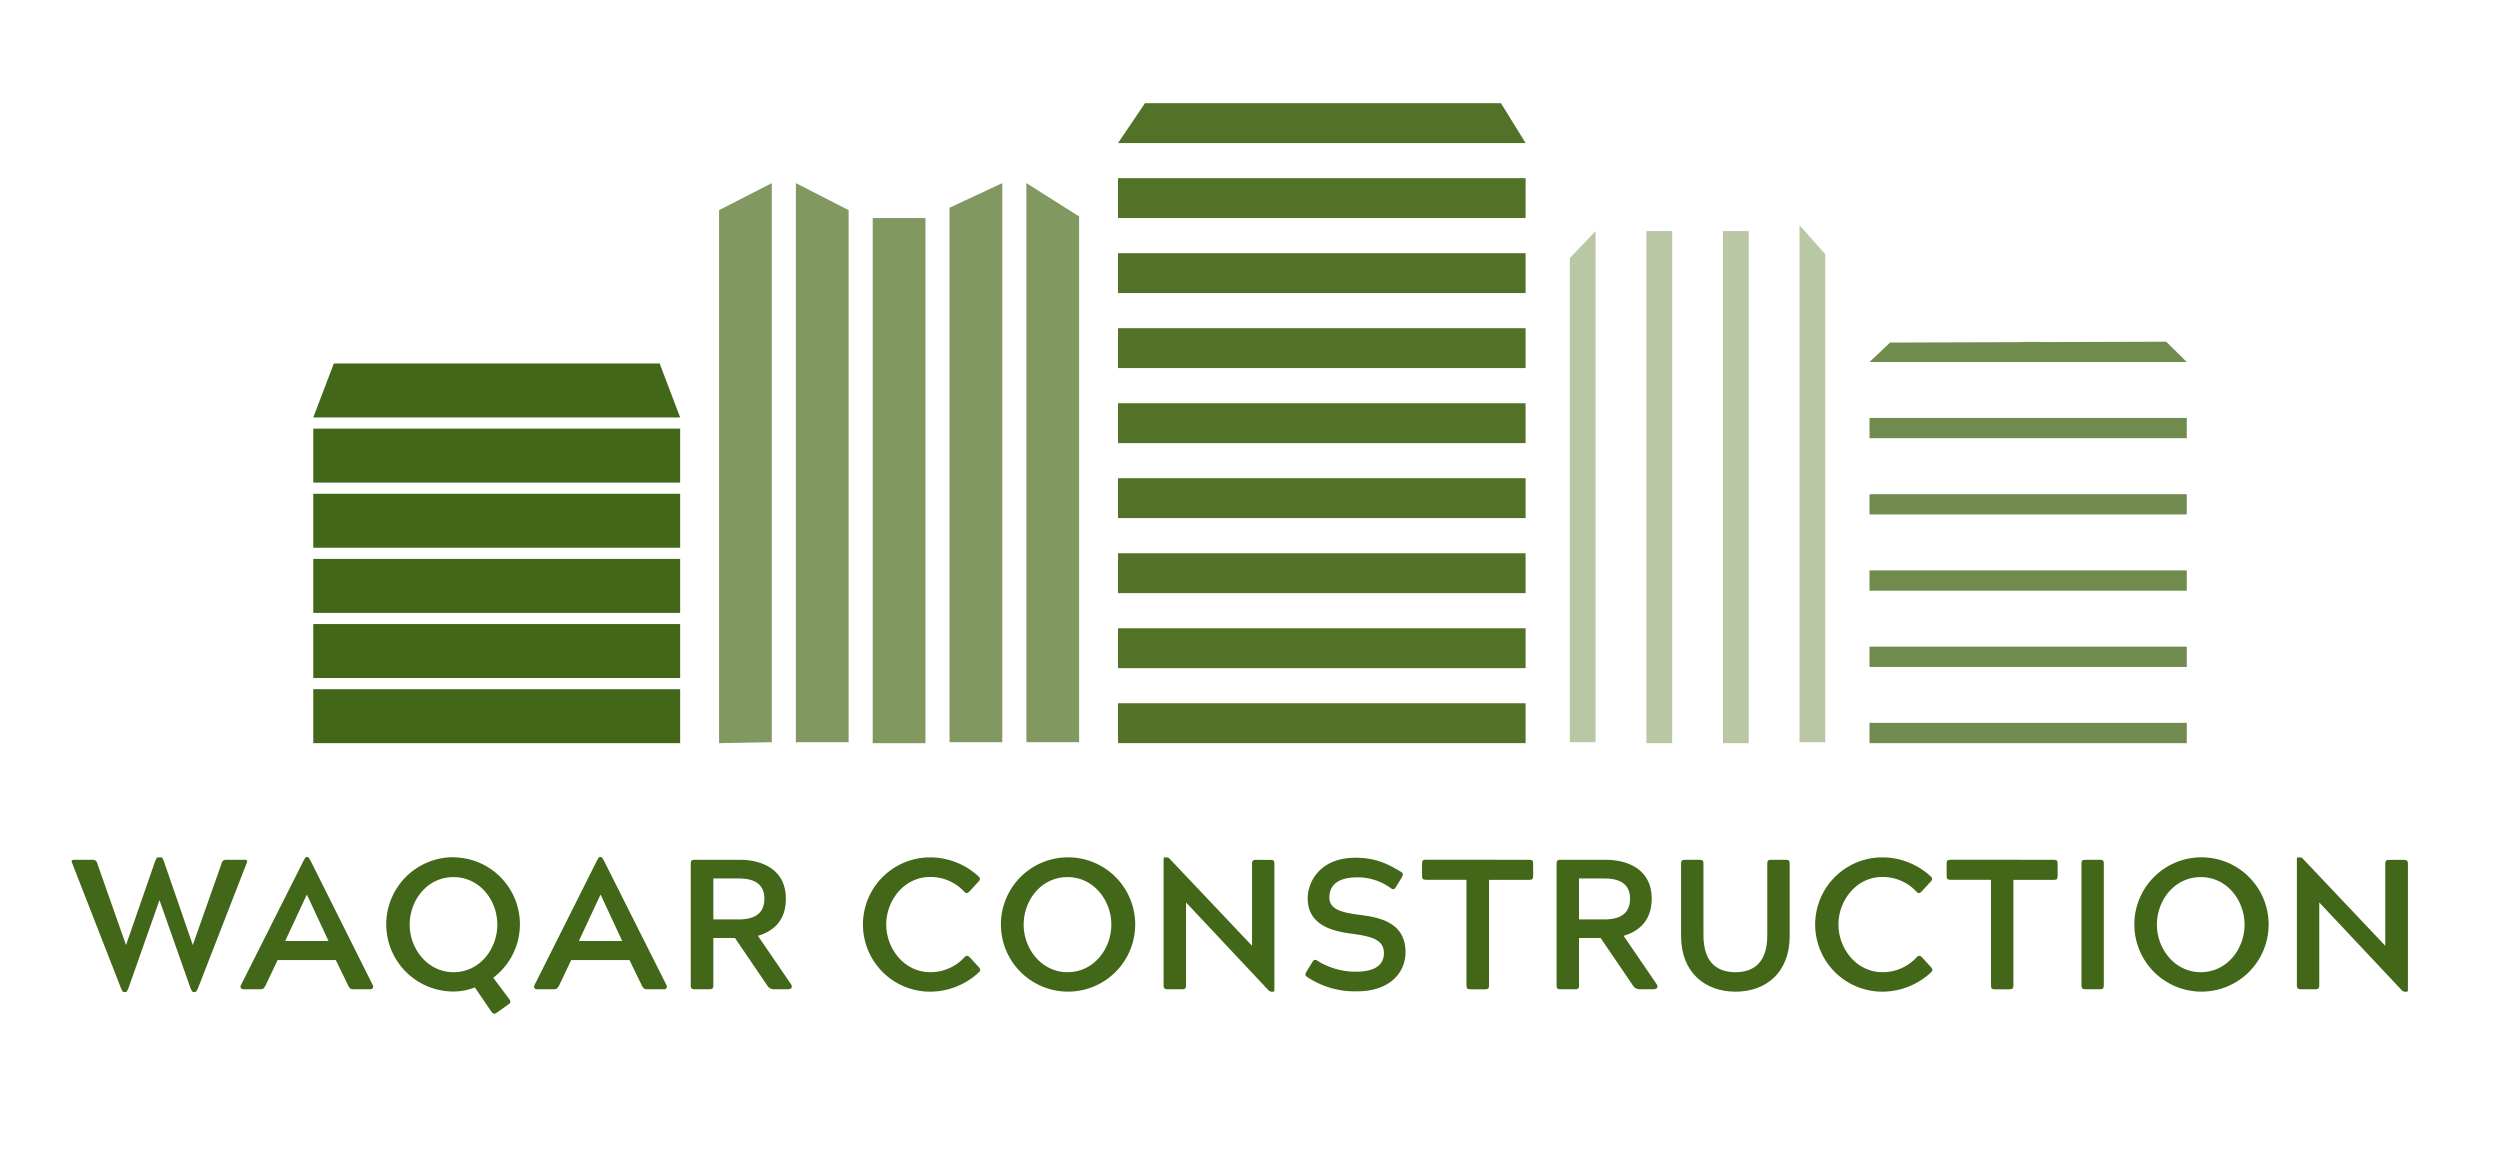 <svg id="Layer_1" data-name="Layer 1" xmlns="http://www.w3.org/2000/svg" viewBox="0 0 609.45 283.46"><defs><style>.cls-1{fill:#819961;}.cls-2{fill:#708b4d;}.cls-3{fill:#b9c7a5;}.cls-4{fill:#517227;}.cls-5{fill:#436718;}</style></defs><polygon class="cls-1" points="250.21 180.93 263.07 180.93 263.07 52.77 250.21 44.64 250.21 180.93"/><polygon class="cls-1" points="231.48 180.93 244.34 180.93 244.34 44.64 231.48 50.64 231.48 180.93"/><rect class="cls-1" x="212.75" y="53.16" width="12.86" height="128.01"/><polygon class="cls-1" points="194.02 180.93 206.88 180.93 206.88 51.23 194.02 44.64 194.02 180.93"/><polygon class="cls-1" points="175.29 181.17 188.15 180.93 188.15 44.64 175.29 51.23 175.29 181.17"/><rect class="cls-2" x="455.75" y="139.05" width="77.34" height="4.95"/><polygon class="cls-3" points="455.75 120.47 455.75 120.67 455.95 120.47 455.75 120.47"/><rect class="cls-2" x="455.75" y="176.22" width="77.34" height="4.95"/><rect class="cls-2" x="455.75" y="157.64" width="77.34" height="4.95"/><polygon class="cls-3" points="497.35 83.3 493.12 83.3 488.17 88.25 502.3 88.25 497.35 83.3"/><polygon class="cls-2" points="533.09 125.42 533.09 120.47 455.95 120.47 455.75 120.67 455.75 125.42 533.09 125.42"/><polygon class="cls-2" points="533.09 106.83 533.09 101.89 455.95 101.89 455.75 102.09 455.75 106.83 533.09 106.83"/><polygon class="cls-2" points="533.09 88.25 528.08 83.3 460.76 83.51 455.75 88.25 533.09 88.25"/><rect class="cls-4" x="272.55" y="80.01" width="99.36" height="9.72"/><rect class="cls-4" x="272.55" y="98.3" width="99.36" height="9.72"/><rect class="cls-4" x="272.55" y="116.58" width="99.36" height="9.72"/><polygon class="cls-4" points="272.55 34.87 371.91 34.87 365.9 25.15 279.13 25.15 272.55 34.87"/><rect class="cls-4" x="272.55" y="43.43" width="99.36" height="9.72"/><rect class="cls-4" x="272.55" y="61.72" width="99.36" height="9.72"/><rect class="cls-4" x="272.55" y="134.87" width="99.36" height="9.72"/><rect class="cls-4" x="272.55" y="153.16" width="99.36" height="9.72"/><rect class="cls-4" x="272.55" y="171.44" width="99.36" height="9.72"/><rect class="cls-5" x="76.37" y="136.25" width="89.44" height="13.16"/><polygon class="cls-5" points="102.92 120.37 102.92 120.37 76.37 120.37 76.37 133.53 76.86 133.53 165.81 133.53 165.81 120.37 165.81 120.37 102.92 120.37"/><polygon class="cls-5" points="134.37 104.49 76.37 104.49 76.37 117.65 108.3 117.65 165.81 117.65 165.81 104.49 134.37 104.49"/><polygon class="cls-5" points="81.38 88.61 76.37 101.77 139.75 101.77 165.81 101.77 160.81 88.61 81.38 88.61"/><rect class="cls-5" x="76.37" y="152.13" width="89.44" height="13.16"/><rect class="cls-5" x="76.37" y="168.01" width="89.44" height="13.16"/><polygon class="cls-3" points="382.69 180.93 388.97 180.93 388.97 56.33 382.69 62.92 382.69 180.93"/><polygon class="cls-3" points="438.69 180.93 444.97 180.93 444.97 61.97 438.69 54.91 438.69 180.93"/><rect class="cls-3" x="420.02" y="56.33" width="6.28" height="124.84"/><rect class="cls-3" x="401.36" y="56.33" width="6.28" height="124.84"/><path class="cls-5" d="M30.72,230.38,37.8,210c.27-.63.4-1,.76-1h.63c.36,0,.5.32.77,1L47,230.38l7-19.84a1.1,1.1,0,0,1,1.26-.94h4.33c.67,0,.81.22.49.94L48.26,240.93c-.27.59-.45.91-.73.91h-.4c-.23,0-.41-.32-.68-.91l-7.57-21.5-7.58,21.5c-.27.59-.4.91-.67.91h-.45c-.23,0-.37-.27-.68-.91L17.64,210.54c-.32-.72-.18-.94.5-.94h4.32a1.11,1.11,0,0,1,1.27.94Z"/><path class="cls-5" d="M90.9,240.21a.64.64,0,0,1-.63.95H86.12c-.67,0-.9-.23-1.26-.95l-3-6.17H67.68l-2.93,6.17c-.4.72-.58.95-1.26.95H59.3a.64.64,0,0,1-.59-.95L74,209.82c.32-.54.45-.9.77-.9h.13c.36,0,.45.36.81.9ZM74.85,218.16h-.09l-5.23,11.23H80.08Z"/><path class="cls-5" d="M110.56,209a16.32,16.32,0,0,1,9.69,29.35l3.88,5.19c.45.63.36.95-.23,1.35l-2.83,2a.91.91,0,0,1-.59.23c-.23,0-.45-.18-.72-.54l-4-5.87a14.33,14.33,0,0,1-5.23,1,16.37,16.37,0,0,1,0-32.74Zm0,28c6.45,0,10.68-5.73,10.68-11.59s-4.23-11.59-10.68-11.59-10.69,5.68-10.69,11.59S104.25,237,110.56,237Z"/><path class="cls-5" d="M162.5,240.21a.64.64,0,0,1-.63.95h-4.15c-.68,0-.9-.23-1.27-.95l-3-6.17h-14.2l-2.93,6.17c-.41.72-.59.95-1.27.95h-4.19a.64.64,0,0,1-.59-.95l15.24-30.39c.32-.54.45-.9.77-.9h.14c.36,0,.45.36.81.9Zm-16.05-22.05h-.09l-5.24,11.23h10.56Z"/><path class="cls-5" d="M184.76,228.13l8.08,11.81c.49.86-.05,1.22-.82,1.22h-3.33a1.86,1.86,0,0,1-1.67-.95l-7.85-11.54H173.9v11.54c0,.77-.23.95-1,.95h-3.56c-.72,0-.95-.18-.95-.95V210.54c0-.72.23-.94.95-.94h11c5.14,0,11.23,2.16,11.23,9.47C191.62,224.25,188.69,227,184.76,228.13Zm-10.86-4h6.27c4.23,0,6.17-1.81,6.17-5.05,0-3.43-2.3-4.92-6.17-4.92H173.9Z"/><path class="cls-5" d="M235.12,233.36a1,1,0,0,1,.63-.36c.23,0,.45.18.73.45l2.07,2.25c.49.59.59.86,0,1.4a17.43,17.43,0,0,1-11.81,4.65,16.37,16.37,0,0,1,0-32.74,17.39,17.39,0,0,1,11.81,4.65c.5.49.41.81-.09,1.35l-2.07,2.25c-.27.27-.5.45-.72.45s-.36-.09-.63-.36a11.19,11.19,0,0,0-8.3-3.56c-6.31,0-10.69,5.68-10.69,11.59S220.47,237,226.78,237A11.24,11.24,0,0,0,235.12,233.36Z"/><path class="cls-5" d="M260.23,209A16.37,16.37,0,1,1,244,225.38,16.37,16.37,0,0,1,260.23,209Zm0,28c6.45,0,10.69-5.73,10.69-11.59s-4.24-11.59-10.69-11.59-10.68,5.68-10.68,11.59S253.92,237,260.23,237Z"/><path class="cls-5" d="M289.13,240.21c0,.72-.23.95-.95.95h-3.52c-.72,0-1-.23-1-.95V209.42c0-.32.09-.41.41-.41h.36a1,1,0,0,1,.72.36l20.07,21.19v-20c0-.72.22-.94.94-.94h3.56c.73,0,.95.22.95.94v30.8c0,.32-.09.41-.4.41H310a1.24,1.24,0,0,1-.77-.36L289.13,220Z"/><path class="cls-5" d="M324.07,218.8c0,3,3.2,3.69,7.8,4.28,5.5.68,10.77,2.39,10.77,9.06,0,5-3.92,9.52-11.67,9.52a20.86,20.86,0,0,1-12.22-3.43c-.68-.41-.59-.72-.27-1.35l1.39-2.26c.23-.4.41-.63.72-.63a1,1,0,0,1,.59.23,17.52,17.52,0,0,0,9.33,2.66c3.93,0,6.86-1.18,6.86-4.51s-3-4.11-8.07-4.78-10.51-2.35-10.51-8.61c0-3.88,2.89-9.88,11.63-9.88,4.65,0,7.62,1.31,11.1,3.43.63.36.54.72.22,1.35l-1.35,2.21c-.23.41-.45.68-.77.68a1.25,1.25,0,0,1-.54-.23,13.63,13.63,0,0,0-8.2-2.66C325.24,213.88,324.07,216.59,324.07,218.8Z"/><path class="cls-5" d="M372.8,209.6c.77,0,.95.22.95.94v3c0,.77-.22.95-.95.95H363v25.74c0,.72-.23.95-1,.95h-3.51c-.77,0-1-.23-1-.95V214.47h-9.88c-.76,0-.94-.23-.94-.95v-3c0-.72.22-.94.94-.94Z"/><path class="cls-5" d="M395.8,228.13l8.07,11.81c.49.86-.05,1.22-.81,1.22h-3.34a1.86,1.86,0,0,1-1.67-.95l-7.85-11.54h-5.27v11.54c0,.77-.23.95-.95.95h-3.56c-.72,0-.95-.18-.95-.95V210.54c0-.72.23-.94.95-.94h11c5.14,0,11.23,2.16,11.23,9.47C402.65,224.25,399.72,227,395.8,228.13Zm-10.87-4h6.27c4.24,0,6.17-1.81,6.17-5.05,0-3.43-2.3-4.92-6.17-4.92h-6.27Z"/><path class="cls-5" d="M409.81,228.17V210.54c0-.72.27-.94,1-.94h3.51c.77,0,.95.22.95.94V228c0,6.22,2.93,9,7.8,9s7.76-2.8,7.76-9V210.54c0-.72.18-.94.94-.94h3.52c.77,0,1,.22,1,.94v17.63c0,9-5.86,13.58-13.21,13.58S409.81,237.15,409.81,228.17Z"/><path class="cls-5" d="M467.25,233.36a1,1,0,0,1,.63-.36c.23,0,.45.18.73.45l2.07,2.25c.49.59.59.86,0,1.4a17.43,17.43,0,0,1-11.81,4.65,16.37,16.37,0,0,1,0-32.74,17.39,17.39,0,0,1,11.81,4.65c.5.49.41.81-.09,1.35l-2.07,2.25c-.27.27-.5.45-.72.45s-.36-.09-.63-.36a11.19,11.19,0,0,0-8.3-3.56c-6.31,0-10.69,5.68-10.69,11.59S452.6,237,458.91,237A11.24,11.24,0,0,0,467.25,233.36Z"/><path class="cls-5" d="M500.66,209.6c.76,0,.95.22.95.94v3c0,.77-.23.95-.95.95h-9.83v25.74c0,.72-.23.95-1,.95h-3.52c-.77,0-.95-.23-.95-.95V214.47H475.5c-.77,0-.95-.23-.95-.95v-3c0-.72.23-.94.95-.94Z"/><path class="cls-5" d="M507.42,210.54c0-.72.22-.94.94-.94h3.56c.77,0,.95.22.95.94v29.67c0,.72-.22.95-.95.95h-3.56c-.72,0-.94-.23-.94-.95Z"/><path class="cls-5" d="M536.5,209a16.37,16.37,0,1,1-16.19,16.37A16.36,16.36,0,0,1,536.5,209Zm0,28c6.44,0,10.68-5.73,10.68-11.59s-4.24-11.59-10.68-11.59-10.69,5.68-10.69,11.59S530.18,237,536.5,237Z"/><path class="cls-5" d="M565.39,240.21c0,.72-.22.95-.94.95h-3.52c-.72,0-1-.23-1-.95V209.42c0-.32.09-.41.4-.41h.36a1,1,0,0,1,.73.36l20.06,21.19v-20c0-.72.23-.94,1-.94H586c.72,0,1,.22,1,.94v30.8c0,.32-.09.41-.41.41h-.31a1.22,1.22,0,0,1-.77-.36L565.39,220Z"/></svg>